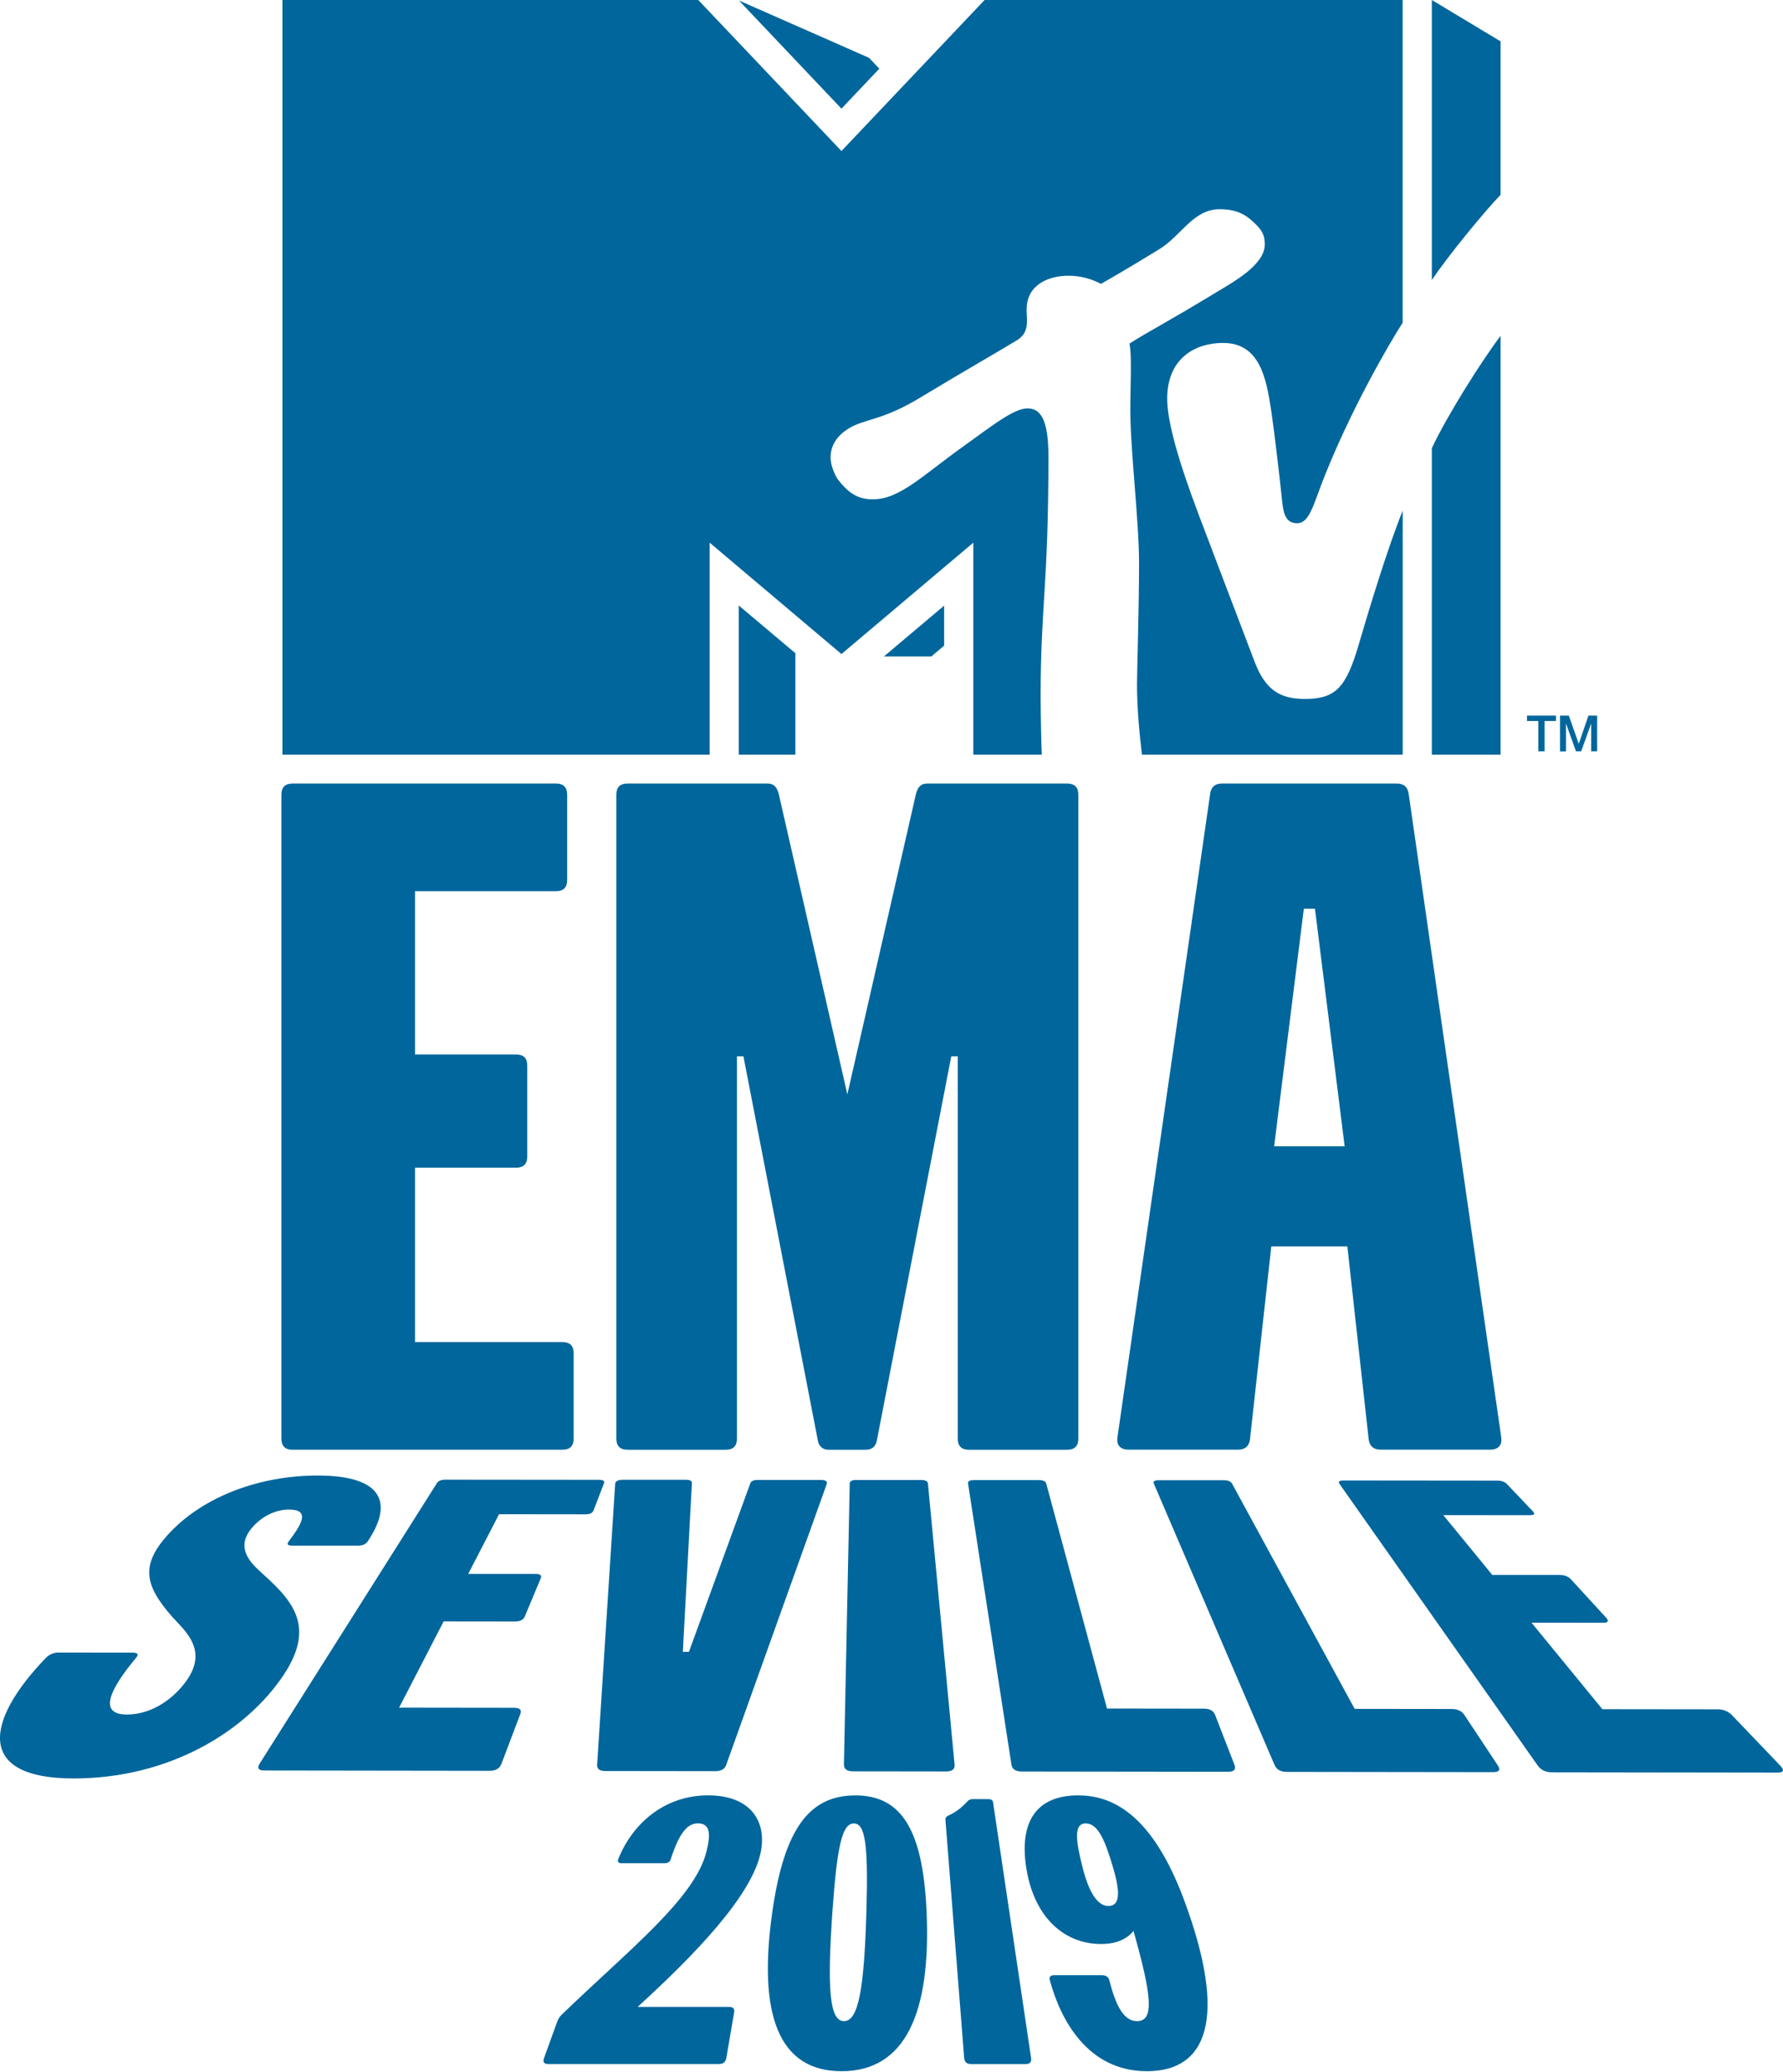<?xml version="1.0" encoding="UTF-8"?>
<svg width="1338px" height="1555px" viewBox="0 0 1338 1555" version="1.1" xmlns="http://www.w3.org/2000/svg" xmlns:xlink="http://www.w3.org/1999/xlink">
    <!-- Generator: Sketch 57.1 (83088) - https://sketch.com -->
    <title>logo_blue</title>
    <desc>Created with Sketch.</desc>
    <g id="Page-1" stroke="none" stroke-width="1" fill="none" fill-rule="evenodd">
        <g id="logo_blue" transform="translate(-1, 0)" fill="#00669C" fill-rule="nonzero">
            <path d="M533.54,407.2 L632.44,490.77 L731.39,407.2 L731.39,566.28 L782.78,566.28 C782.36,556.97 781.91,534.57 781.91,522.44 C781.91,455.06 787.77,439.65 787.77,342.54 C787.77,313.54 781.28,306.44 771.95,306.44 C761.5,306.44 743.66,320.85 724.2,334.74 C693,357 676.18,374.68 656,374.68 C644.07,374.68 637.27,369.4 629.72,359.68 C628.28,357.89 624.28,349.85 624.28,343.45 C624.28,336.29 627.12,328.03 638.12,321.36 C650.02,314.2 663.12,315.57 691.33,298.49 C724.77,278.27 756.23,260.27 762.65,256.19 C774.12,250.14 771.37,240.83 771.41,232.19 C771.41,213.38 788.22,206.9 802.67,206.9 C811.207,206.867 819.618,208.963 827.14,213 C832.31,210.12 845.71,202.47 870.95,187 C887.51,176.83 896.44,157 916.18,157 C924.47,157 931.79,158.56 938.59,164 C948.32,172.05 950.12,176.52 950.12,183.4 C950.12,198.93 926.12,211.79 913.64,219.4 C874.9,242.9 862.64,248.77 848.55,257.87 C850.55,266.31 849.17,290.28 849.21,307.93 C849.21,337.33 855.76,391.44 855.76,421.84 C855.76,457.93 854.23,502.71 854.23,513.84 C854.23,531.84 856.23,552.19 857.96,566.29 L1053.61,566.29 L1053.61,383.18 C1042.28,411.3 1028.66,456.18 1020.61,483.68 C1011.17,515.99 1003.24,524.46 980.26,524.46 C962.33,524.46 950.77,518.46 942.48,496.53 C937.95,484.61 906.48,402.03 900.59,386.38 C885.59,346.69 876.88,316.54 876.88,299.19 C876.88,268.52 898.31,257.32 918.71,257.32 C946.33,257.32 951.22,283.51 954.98,308.32 C956.89,321.13 961.07,355.88 962.98,374.51 C963.9,383.1 964.7,392.63 974.36,392.63 C983.15,392.63 986.25,380.1 992.88,362.72 C1013.32,309.59 1043.63,257.54 1053.57,242.18 L1053.57,0 L739.86,0 L632.44,113.32 L525,0 L212.93,0 L212.93,566.28 L533.54,566.28 L533.54,407.2 Z M515.54,1110.37 L468.54,1110.37 C464.89,1110.37 462.88,1111.43 462.66,1113.14 L449.1,1324.14 C448.83,1327.14 450.67,1328.91 455.31,1328.92 L537.75,1329.03 C542.39,1329.03 544.96,1327.29 545.98,1324.27 L621.49,1113.27 C621.99,1111.55 620.43,1110.49 616.78,1110.49 L569.78,1110.49 C566.54,1110.49 564.78,1111.34 564.12,1112.83 L518,1239.48 L513.42,1239.48 L520.23,1112.72 C520.21,1111.23 518.81,1110.37 515.57,1110.37 L515.54,1110.37 Z M728.05,1087.84 L801.85,1087.84 C807.423,1087.84 810.207,1085.053 810.2,1079.48 L810.2,596.3 C810.2,590.733 807.417,587.947 801.85,587.94 L696.75,587.94 C691.87,587.94 689.75,590.73 688.39,595.6 L636.87,821.18 L585.35,595.6 C583.96,590.73 581.87,587.94 577,587.94 L471.87,587.94 C466.297,587.94 463.51,590.727 463.51,596.3 L463.51,1079.48 C463.51,1085.053 466.297,1087.84 471.87,1087.84 L545.67,1087.84 C551.243,1087.84 554.027,1085.053 554.02,1079.48 L554.02,792.63 L558.89,792.63 L614.59,1080.18 C615.29,1085.05 618.07,1087.84 622.95,1087.84 L650.8,1087.84 C655.67,1087.84 658.46,1085.05 659.15,1080.18 L714.85,792.63 L719.72,792.63 L719.72,1079.48 C719.72,1085.053 722.507,1087.84 728.08,1087.84 L728.05,1087.84 Z M660.87,51.53 L653.16,43.4 L555.54,0.38 L632.44,81.53 L660.87,51.53 Z M692.2,1110.53 L643.57,1110.53 C640.33,1110.53 638.693,1111.383 638.66,1113.09 L634.3,1323.95 C634.233,1327.41 636.52,1329.147 641.16,1329.16 L710.86,1329.25 C715.51,1329.25 717.67,1327.52 717.34,1324.06 L697.34,1113.14 C697.153,1111.407 695.44,1110.54 692.2,1110.54 L692.2,1110.53 Z M1127.07,252 C1113.07,270.45 1086.51,312.44 1075.48,336.34 L1075.48,566.28 L1127.07,566.28 L1127.07,252 Z M1155.38,563.79 L1160.09,563.79 L1160.09,541 L1168.64,541 L1168.64,537 L1146.89,537 L1146.89,541 L1155.38,541 L1155.38,563.79 Z M1176.14,543.07 L1176.22,543.07 L1183.67,563.79 L1187.54,563.79 L1194.99,543.07 L1195.06,543.07 L1195.06,563.79 L1199.53,563.79 L1199.53,537 L1193,537 L1185.77,558 L1185.69,558 L1178.29,537 L1171.67,537 L1171.67,563.85 L1176.15,563.85 L1176.14,543.07 Z M918.14,587.92 C912.57,587.92 909.79,590.71 909.14,595.58 L839.52,1078.77 C838.82,1084.33 841.61,1087.77 847.87,1087.77 L930,1087.77 C935.57,1087.77 938.35,1084.98 939,1080.11 L955,935.29 L1012.09,935.29 L1028.09,1080.11 C1028.78,1084.98 1031.57,1087.77 1037.09,1087.77 L1119.24,1087.77 C1125.51,1087.77 1128.29,1084.28 1127.6,1078.77 L1058.09,595.6 C1057.4,590.73 1054.61,587.94 1049.09,587.94 L918.14,587.92 Z M957.14,860.15 L979.42,681.91 L987.78,681.91 L1010.05,860.15 L957.14,860.15 Z M597.87,490.15 L555.37,454.33 L555.37,566.28 L597.87,566.28 L597.87,490.15 Z M1127.07,31.04 L1075.48,0 L1075.48,210.09 C1087.88,191.7 1114.38,159.4 1127.07,146.16 L1127.07,31.04 Z M709.5,484.45 L709.5,454.45 L664.31,492.58 L699.89,492.58 L709.5,484.45 Z M912.82,1286.75 C911.63,1283.67 908.82,1282.14 904.51,1282.13 L831.72,1282.04 L786.11,1113.19 C785.65,1111.477 783.797,1110.62 780.55,1110.62 L731.91,1110.62 C728.67,1110.62 727.18,1111.473 727.44,1113.18 L760,1324.08 C760.53,1327.53 763.12,1329.28 767.77,1329.29 L922.38,1329.49 C927.03,1329.49 928.69,1327.76 927.38,1324.3 L912.82,1286.75 Z M1100,1287 C1098,1283.91 1094.77,1282.38 1090.42,1282.37 L1017.57,1282.28 L925.57,1113.28 C924.63,1111.567 922.54,1110.71 919.3,1110.71 L870.63,1110.71 C867.39,1110.71 866.13,1111.56 866.87,1113.27 L957.44,1324.35 C958.93,1327.81 962,1329.56 966.65,1329.57 L1121.38,1329.77 C1126.04,1329.77 1127.21,1328.04 1124.91,1324.58 L1100,1287 Z M746.21,1352.4 C745.97,1350.787 744.723,1349.983 742.47,1349.99 L731.75,1349.99 C730.31,1349.859 728.868,1350.211 727.65,1350.99 C722.32,1356.68 718.65,1359.57 712.81,1362.29 C711.43,1362.92 710.34,1363.76 710.46,1365.29 L724.54,1544.23 C724.78,1547.23 726.45,1548.79 729.54,1548.79 L770.75,1548.79 C773.86,1548.79 775.19,1547.26 774.75,1544.23 L746.21,1352.4 Z M1336.95,1324.86 L1300.95,1287.25 C1298.109,1284.212 1294.108,1282.528 1289.95,1282.62 L1203.46,1282.52 L1150.26,1217.59 L1203.85,1217.66 C1207.79,1217.66 1208.62,1216.41 1206.34,1213.94 L1179.94,1185.14 C1177.94,1182.91 1175.03,1181.8 1171.32,1181.79 L1120.87,1181.79 L1084.08,1136.89 L1148.94,1136.96 C1152.36,1136.96 1153.17,1136.02 1151.39,1134.15 L1131.82,1113.57 C1130.193,1111.857 1127.753,1111 1124.5,1111 L1009.25,1110.89 C1006.01,1110.89 1004.98,1111.74 1006.19,1113.46 L1154.84,1324.66 C1157.28,1328.13 1160.84,1329.88 1165.5,1329.88 L1334.89,1330.11 C1339.58,1330.06 1340.24,1328.31 1336.92,1324.85 L1336.95,1324.86 Z M810,1347.19 C779.23,1347.19 764.81,1366.51 771.58,1404.19 C777.77,1438.6 799.42,1458.72 827.3,1458.72 C838.87,1458.72 846.63,1454.94 851.61,1448.93 C865.11,1496.93 867.61,1516.6 854.2,1516.6 C844.55,1516.6 838.43,1505.6 833.47,1485.91 C832.83,1483.37 830.75,1482.11 827.93,1482.11 L792,1482.11 C789.18,1482.11 788.06,1483.68 788.82,1485.91 C796.92,1515.91 817.42,1554.16 861.69,1554.16 C907.13,1554.16 922.43,1514.16 889.57,1425.72 C864.73,1358.94 833.79,1347.19 810,1347.19 Z M832.75,1430.19 C825.29,1430.19 818.53,1421.51 813.45,1401.49 C808.37,1381.47 806.45,1368.23 815.77,1368.23 C825.09,1368.23 830.42,1381.42 836.32,1401.49 C842,1420.73 841.21,1430.18 832.76,1430.18 L832.75,1430.19 Z M213.73,1257 C239.97,1217.77 217.26,1198.37 194.93,1178 C184.78,1168.58 179.84,1158.45 190,1146.49 C196.94,1138.33 207.2,1132.72 217.77,1132.73 C234.26,1132.73 227.23,1143.85 217.59,1156.73 C215.99,1158.77 216.97,1159.79 220.53,1159.79 L269.42,1159.79 C272.97,1159.79 275.42,1158.79 276.82,1156.79 C296.28,1128 288.59,1107.23 239.51,1107.19 C195.27,1107.19 154.21,1123.13 129.07,1149.39 C105.39,1174.13 109.76,1189.64 129.83,1212.74 C138.83,1223.07 158.9,1238.09 139.54,1263.04 C128.41,1277.4 112.54,1286.54 96.19,1286.52 C74.89,1286.52 82.7,1268.42 103,1244.08 C105.32,1241.37 104.43,1240.08 100.36,1240.08 L45.43,1240.01 C41.68,1239.865 38.045,1241.319 35.43,1244.01 C-9.84,1291 -17.63,1334.39 56,1334.49 C128.5,1334.58 185.78,1298.81 213.73,1257 Z M220.53,1087.81 L423.13,1087.81 C428.703,1087.81 431.487,1085.023 431.48,1079.45 L431.48,1015.4 C431.48,1009.833 428.697,1007.047 423.13,1007.04 L312.43,1007.04 L312.43,876.18 L388.32,876.18 C393.887,876.18 396.67,873.397 396.67,867.83 L396.67,799.6 C396.67,794.027 393.887,791.24 388.32,791.24 L312.43,791.24 L312.43,668.71 L418.25,668.71 C423.83,668.71 426.617,665.923 426.61,660.35 L426.61,596.3 C426.61,590.733 423.823,587.947 418.25,587.94 L220.53,587.94 C214.963,587.94 212.177,590.727 212.17,596.3 L212.17,1079.48 C212.17,1085.053 214.957,1087.84 220.53,1087.84 L220.53,1087.81 Z M532.53,1347.16 C498.4,1347.16 474.93,1369.7 464.86,1395.23 C464.26,1396.89 465.06,1398.08 467.21,1398.08 L499.8,1398.08 C502.25,1398.08 503.8,1397.08 504.38,1394.99 C510.8,1374.92 517.11,1368.19 524.68,1368.19 C534.29,1368.19 534.24,1376.69 531.18,1389.19 C522.54,1424.38 473.48,1462.54 422.54,1511.72 C421.012,1513.157 419.858,1514.945 419.18,1516.93 L409.29,1544.19 C408.19,1547.19 409.19,1548.75 412.29,1548.75 L540.61,1548.75 C543.72,1548.75 545.54,1547.22 546.06,1544.19 L551.91,1510.01 C552.383,1507.277 551.157,1505.913 548.23,1505.92 L479.49,1505.92 C519.49,1469.42 566.3,1422.3 572.13,1388.49 C576.14,1365.23 563,1347.19 532.54,1347.19 L532.53,1347.16 Z M402.68,1181 L352.37,1181 L375.49,1136.22 L440.18,1136.29 C443.587,1136.29 445.647,1135.357 446.36,1133.49 L454.26,1112.97 C454.92,1111.25 453.62,1110.4 450.38,1110.4 L335.38,1110.29 C332.14,1110.29 329.98,1111.143 328.9,1112.85 L195.87,1323.32 C193.69,1326.77 194.87,1328.52 199.55,1328.52 L368.34,1328.75 C372.98,1328.75 375.96,1327.02 377.27,1323.57 L391.47,1286.09 C392.637,1283.023 391.05,1281.487 386.71,1281.48 L300.5,1281.37 L333.91,1216.66 L387.35,1216.72 C391.27,1216.72 393.75,1215.483 394.79,1213.01 L406.79,1184.29 C407.743,1182.097 406.373,1181 402.68,1181 Z M642.74,1347.23 C608.89,1347.23 589.74,1371.5 580.74,1433.44 C569.4,1511.44 585.12,1554.16 632.52,1554.16 C679.92,1554.16 699.89,1511.4 696.28,1433.44 C693.38,1371.46 676.59,1347.19 642.74,1347.19 L642.74,1347.23 Z M651.2,1433.44 C649.5,1493 645.12,1516.6 634.35,1516.6 C623.58,1516.6 621.53,1493 625.74,1433.44 C629.26,1383.71 633.26,1368.26 641.74,1368.26 C650.22,1368.26 652.61,1383.67 651.2,1433.4 L651.2,1433.44 Z" id="Shape"></path>
        </g>
    </g>
</svg>